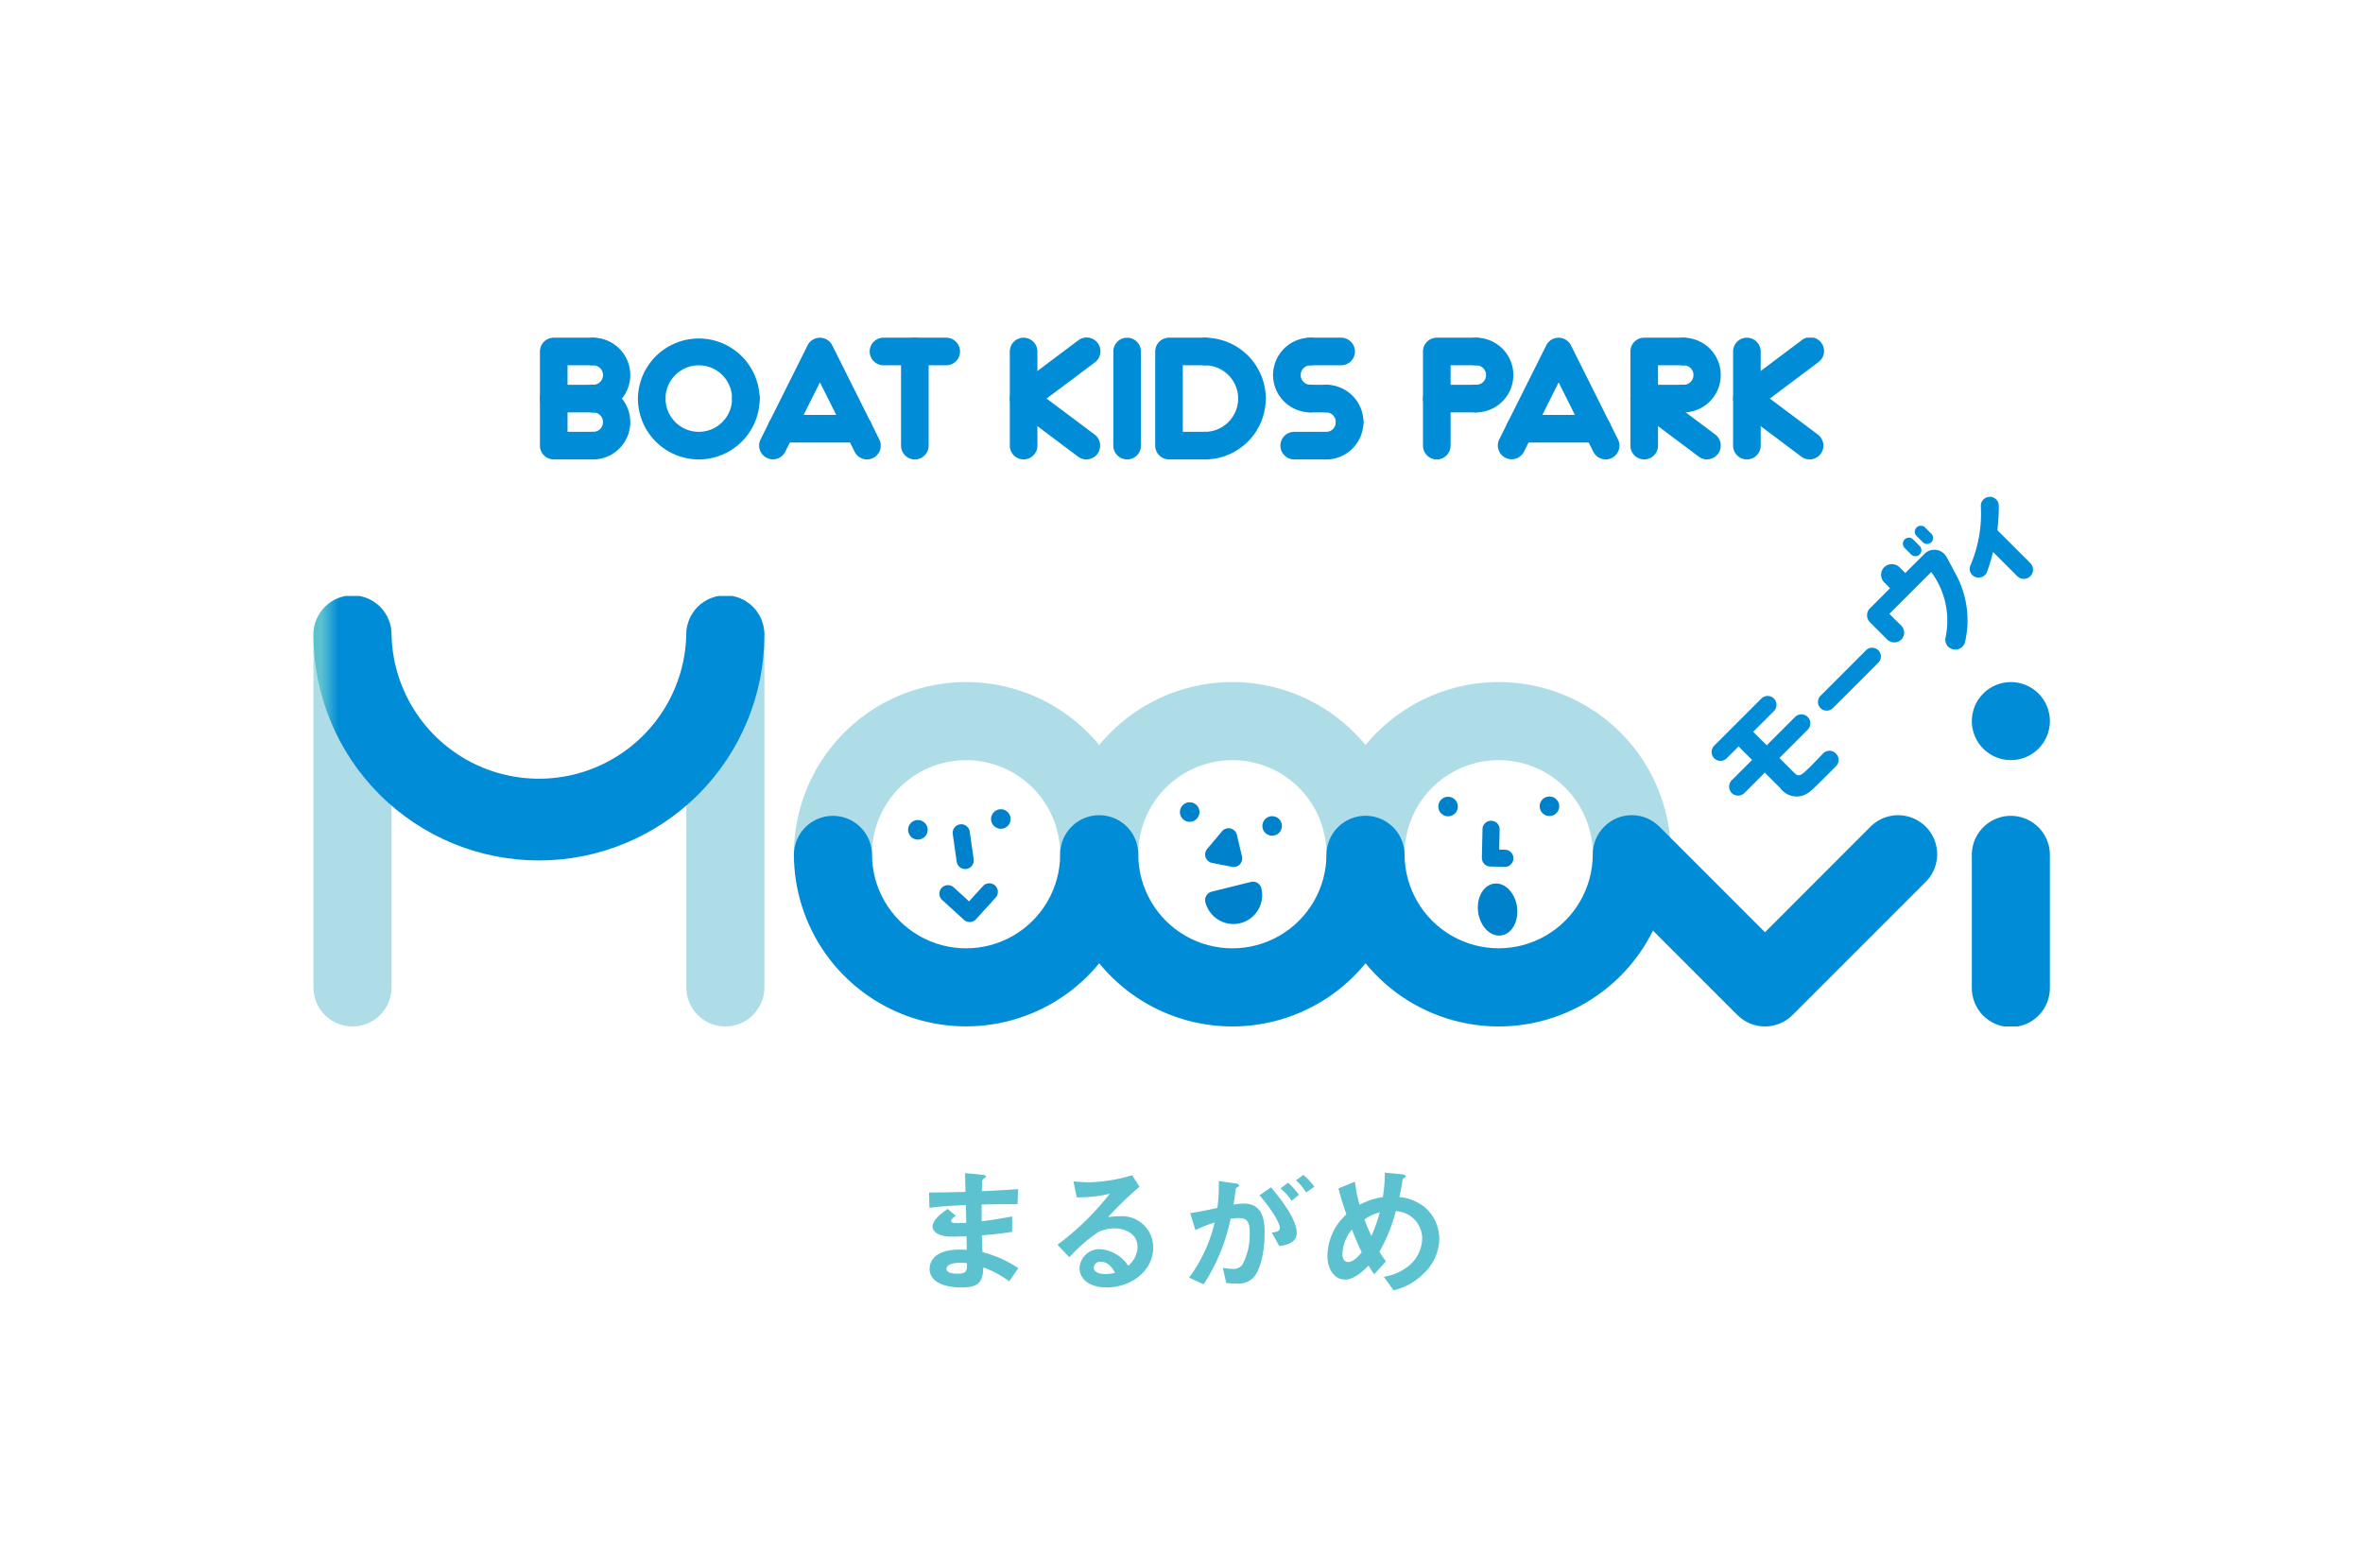 <svg xmlns="http://www.w3.org/2000/svg" xmlns:xlink="http://www.w3.org/1999/xlink" width="226" height="150" viewBox="0 0 226 150">
  <defs>
    <clipPath id="clip-path">
      <rect id="長方形_10583" data-name="長方形 10583" width="166.075" height="91.12" fill="none"/>
    </clipPath>
    <clipPath id="clip-path-2">
      <path id="パス_80043" data-name="パス 80043" d="M96.887,40.218a9,9,0,1,1-18,0,3.734,3.734,0,0,0-7.469,0,9,9,0,1,1-18,0,3.734,3.734,0,0,0-7.467,0,16.462,16.462,0,0,0,29.2,10.43,16.444,16.444,0,0,0,25.47,0,16.453,16.453,0,0,0,27.492-3.127l8.072,8.072a3.73,3.73,0,0,0,5.281,0L154.2,42.86a3.734,3.734,0,1,0-5.281-5.281l-10.093,10.1L128.733,37.583a3.246,3.246,0,0,0-.279-.253c-.037-.03-.076-.056-.113-.084-.059-.046-.118-.091-.18-.132s-.1-.062-.151-.092-.107-.065-.161-.1-.11-.053-.162-.078-.111-.054-.169-.078-.11-.04-.164-.061-.119-.045-.18-.064-.113-.029-.169-.043-.124-.032-.186-.045-.132-.021-.2-.03-.108-.018-.162-.024a3.818,3.818,0,0,0-.739,0c-.053,0-.1.014-.156.022-.068.01-.137.018-.205.032s-.119.03-.18.045-.116.027-.175.043-.115.041-.174.062-.115.038-.17.062-.107.049-.159.075-.116.053-.172.083-.1.061-.153.091-.107.061-.159.1-.115.084-.172.127c-.04.03-.081.057-.119.091a3.7,3.7,0,0,0-.525.522c-.027.035-.051.07-.076.105-.048.062-.1.124-.142.191-.029.043-.056.089-.083.135s-.072.116-.1.178c-.027.046-.046.1-.072.143s-.059.124-.086.188c-.018.045-.033.092-.051.14-.024.067-.049.134-.072.2-.013.045-.022.091-.035.135-.018.073-.038.145-.054.221-.008.046-.013.094-.021.142-.011.073-.025.145-.032.218s-.008.142-.01.212c0,.051-.01.1-.01.151a9,9,0,1,1-18,0,3.734,3.734,0,0,0-7.467,0m61.72,0V52.954a3.734,3.734,0,1,0,7.467,0V40.218a3.734,3.734,0,0,0-7.467,0m0-12.734a3.734,3.734,0,1,0,3.735-3.734,3.735,3.735,0,0,0-3.735,3.734M35.658,19.25a14.1,14.1,0,0,1-28.191,0A3.734,3.734,0,1,0,0,19.25a21.562,21.562,0,1,0,43.125,0,3.734,3.734,0,1,0-7.467,0" transform="translate(0 -15.516)" fill="none"/>
    </clipPath>
    <linearGradient id="linear-gradient" y1="1.613" x2="0.01" y2="1.613" gradientUnits="objectBoundingBox">
      <stop offset="0" stop-color="#5dc2d0"/>
      <stop offset="1" stop-color="#008cd6"/>
    </linearGradient>
  </defs>
  <g id="guide_mooovi" transform="translate(1668 -7)">
    <rect id="長方形_10588" data-name="長方形 10588" width="226" height="150" transform="translate(-1668 7)" fill="#fff"/>
    <g id="グループ_50241" data-name="グループ 50241" transform="translate(-1638.021 39.299)">
      <g id="グループ_50235" data-name="グループ 50235" transform="translate(0 0)">
        <g id="グループ_50234" data-name="グループ 50234" clip-path="url(#clip-path)">
          <path id="パス_80022" data-name="パス 80022" d="M44.644,60.537A10.152,10.152,0,0,0,42.168,59.2c-.054,1.38-.379,1.922-2.111,1.922-1.866,0-3.03-.664-3.03-1.759,0-.393.135-1.962,3.18-1.853l.379.013-.027-1.3c-.244.014-.987.041-1.38.041-1.245,0-1.868-.447-1.868-.974,0-.662.92-1.3,1.449-1.678l.771.662c-.244.177-.446.325-.446.5s.283.189.514.189a9.267,9.267,0,0,0,.933-.027L40.5,53.245c-1.556.067-2.328.121-3.492.256l-.027-1.462c1.543,0,2.274-.027,3.479-.054l-.041-1.8,1.651.162c.256.027.338.067.338.162,0,.054-.027.068-.175.189a.435.435,0,0,0-.177.244c0,.013-.013.271-.027.974,1.732-.081,2.192-.108,3.465-.2l-.054,1.435c-1.5,0-2.761.027-3.437.041v1.6c1.178-.148,1.678-.229,2.923-.459V55.8c-.583.094-1.3.217-2.9.338.027.677.027.812.068,1.611a11.231,11.231,0,0,1,3.423,1.528Zm-4.681-1.772c-.879,0-1.312.229-1.312.581,0,.46.865.46,1.029.46.879,0,.933-.244.919-1a3.5,3.5,0,0,0-.635-.04" transform="translate(21.901 29.718)" fill="#5dc2d0"/>
          <path id="パス_80023" data-name="パス 80023" d="M49.362,61.043c-1.691,0-2.557-.853-2.557-1.855a1.9,1.9,0,0,1,1.989-1.8,3.537,3.537,0,0,1,2.665,1.583,2.384,2.384,0,0,0,.893-1.8c0-1.339-1.312-1.772-2.192-1.772a3.672,3.672,0,0,0-1.541.338,15.282,15.282,0,0,0-2.788,2.423l-1.137-1.191A26.759,26.759,0,0,0,49.7,52.086a12.62,12.62,0,0,1-3.167.338l-.312-1.516c.325.027,1.1.081,1.516.081a15.346,15.346,0,0,0,4.1-.675l.7,1.1a33.573,33.573,0,0,0-3,2.9,10.688,10.688,0,0,1,1.314-.083,2.983,2.983,0,0,1,3,2.992c0,2.245-2.11,3.829-4.491,3.829m-.514-2.463a.6.6,0,0,0-.677.568c0,.473.623.608,1.11.608a3.9,3.9,0,0,0,.92-.121c-.177-.312-.583-1.056-1.353-1.056" transform="translate(26.465 29.793)" fill="#5dc2d0"/>
          <path id="パス_80024" data-name="パス 80024" d="M58.711,60.159a2.026,2.026,0,0,1-1.543.529,9.506,9.506,0,0,1-1.014-.054l-.325-1.462a3.989,3.989,0,0,0,.92.108,1.057,1.057,0,0,0,.935-.379,6.065,6.065,0,0,0,.716-3.111c0-1.043-.258-1.368-1.1-1.368a4.505,4.505,0,0,0-.732.068A18.168,18.168,0,0,1,54,60.756L52.6,60.12a14.361,14.361,0,0,0,2.449-5.276,12.042,12.042,0,0,0-1.841.731l-.5-1.624c1.029-.162,1.489-.258,2.6-.5a16.26,16.26,0,0,0,.135-2.57l1.622.229c.177.027.326.1.326.2,0,.054-.014.067-.15.148-.162.108-.162.108-.189.285-.068.541-.1.785-.2,1.393a5.531,5.531,0,0,1,.987-.1c1.826,0,1.989,1.611,1.989,2.815,0,1.949-.473,3.694-1.11,4.3M61.229,57.1l-.718-1.285c.487-.068.772-.135.772-.46s-.514-1.449-1.949-3.113l1.1-.758c.624.745,2.463,2.923,2.463,4.358,0,1.029-1.162,1.189-1.664,1.258m1.177-4.329a5.971,5.971,0,0,0-1.068-1.191l.731-.541a8.326,8.326,0,0,1,1.041,1.15Zm1.38-.8a5.432,5.432,0,0,0-.96-1.164l.7-.514a6.22,6.22,0,0,1,1.056,1.137Z" transform="translate(31.145 29.783)" fill="#5dc2d0"/>
          <path id="パス_80025" data-name="パス 80025" d="M70.052,59.875a6.121,6.121,0,0,1-2.813,1.543l-.935-1.3a4.948,4.948,0,0,0,2.571-1.205,3.5,3.5,0,0,0,1.1-2.516,2.641,2.641,0,0,0-2.516-2.559,16.712,16.712,0,0,1-1.57,3.885,8.807,8.807,0,0,0,.623.919l-1.122,1.232a7.3,7.3,0,0,1-.543-.826c-.392.393-1.339,1.341-2.231,1.341-.949,0-1.705-.853-1.705-2.315a5.437,5.437,0,0,1,1.812-3.923c-.379-1.1-.581-1.772-.758-2.49l1.584-.635a11.173,11.173,0,0,0,.446,2.205A6.614,6.614,0,0,1,66.21,52.5a13.417,13.417,0,0,0,.189-2.34l1.57.15c.121.013.433.04.433.2,0,.067-.054.094-.189.189-.041.027-.108.081-.108.135-.162.947-.177,1.041-.312,1.651a4.644,4.644,0,0,1,2.449,1,3.994,3.994,0,0,1,1.368,3.057,4.689,4.689,0,0,1-1.557,3.329m-6.8-4.277a3.942,3.942,0,0,0-.908,2.355c0,.393.164.758.529.758.568,0,1.122-.691,1.312-.935-.283-.608-.5-1.081-.933-2.178m1.2-.96c.189.514.392,1,.664,1.583a14.988,14.988,0,0,0,.8-2.259,4.2,4.2,0,0,0-1.462.677" transform="translate(36.066 29.702)" fill="#5dc2d0"/>
          <path id="パス_80026" data-name="パス 80026" d="M26.13,56.688A3.734,3.734,0,0,1,22.4,52.954V19.249a3.734,3.734,0,0,1,7.467,0V52.954a3.734,3.734,0,0,1-3.734,3.734" transform="translate(13.262 9.187)" fill="#afdde7"/>
          <path id="パス_80027" data-name="パス 80027" d="M3.734,56.688A3.734,3.734,0,0,1,0,52.954V19.249a3.734,3.734,0,0,1,7.467,0V52.954a3.734,3.734,0,0,1-3.734,3.734" transform="translate(0 9.187)" fill="#afdde7"/>
          <path id="パス_80028" data-name="パス 80028" d="M90.056,40.891a3.734,3.734,0,0,1-3.734-3.734,9,9,0,1,0-18,0,3.734,3.734,0,1,1-7.467,0,16.468,16.468,0,1,1,32.937,0,3.734,3.734,0,0,1-3.734,3.734" transform="translate(36.034 12.25)" fill="#afdde7"/>
          <path id="パス_80029" data-name="パス 80029" d="M74.059,40.891a3.734,3.734,0,0,1-3.734-3.734,9,9,0,1,0-18,0,3.734,3.734,0,1,1-7.467,0,16.468,16.468,0,1,1,32.937,0,3.734,3.734,0,0,1-3.734,3.734" transform="translate(26.561 12.25)" fill="#afdde7"/>
          <path id="パス_80030" data-name="パス 80030" d="M58.062,40.891a3.734,3.734,0,0,1-3.734-3.734,9,9,0,1,0-18,0,3.734,3.734,0,1,1-7.467,0,16.468,16.468,0,1,1,32.937,0,3.734,3.734,0,0,1-3.734,3.734" transform="translate(17.089 12.25)" fill="#afdde7"/>
          <path id="パス_80031" data-name="パス 80031" d="M36.655,30.845a.934.934,0,1,0-.933-.933.932.932,0,0,0,.933.933" transform="translate(21.153 17.159)" fill="#0081cc"/>
          <path id="パス_80032" data-name="パス 80032" d="M41.637,30.195a.934.934,0,1,0-.933-.933.932.932,0,0,0,.933.933" transform="translate(24.103 16.774)" fill="#0081cc"/>
          <path id="パス_80033" data-name="パス 80033" d="M52.711,29.736a.933.933,0,1,0-.619-1.165.933.933,0,0,0,.619,1.165" transform="translate(30.821 16.527)" fill="#0081cc"/>
          <path id="パス_80034" data-name="パス 80034" d="M57.664,30.571a.933.933,0,1,0-.619-1.165.933.933,0,0,0,.619,1.165" transform="translate(33.754 17.021)" fill="#0081cc"/>
          <path id="パス_80035" data-name="パス 80035" d="M68.492,29.445a.933.933,0,1,0-.92-.946.933.933,0,0,0,.92.946" transform="translate(40.013 16.331)" fill="#0081cc"/>
          <path id="パス_80036" data-name="パス 80036" d="M74.58,29.428a.933.933,0,1,0-.92-.946.933.933,0,0,0,.92.946" transform="translate(43.618 16.321)" fill="#0081cc"/>
          <path id="パス_80037" data-name="パス 80037" d="M39.594,33.513a.82.82,0,0,1-.81-.705l-.377-2.641a.82.82,0,1,1,1.624-.231l.377,2.641a.823.823,0,0,1-.7.928,1,1,0,0,1-.118.008" transform="translate(22.737 17.308)" fill="#0081cc"/>
          <path id="パス_80038" data-name="パス 80038" d="M40.481,36.468a.825.825,0,0,1-.552-.213L37.9,34.409A.82.82,0,1,1,39,33.2l1.42,1.293,1.293-1.422a.821.821,0,1,1,1.215,1.1L41.087,36.2a.817.817,0,0,1-.567.267l-.04,0" transform="translate(22.283 19.421)" fill="#0081cc"/>
          <path id="パス_80039" data-name="パス 80039" d="M55.988,32.053,55.5,29.982l-1.422,1.694Z" transform="translate(32.023 17.754)" fill="#0081cc"/>
          <path id="パス_80040" data-name="パス 80040" d="M56.293,33.178a.771.771,0,0,1-.159-.016l-1.909-.377a.82.82,0,0,1-.468-1.333l1.42-1.692A.82.82,0,0,1,56.6,30.1l.489,2.07a.822.822,0,0,1-.8,1.009" transform="translate(31.718 17.449)" fill="#0081cc"/>
          <path id="パス_80041" data-name="パス 80041" d="M72.378,33.429h-.019l-1.371-.03a.821.821,0,0,1-.8-.839l.059-2.74a.822.822,0,0,1,.822-.8h.018a.82.82,0,0,1,.8.837l-.043,1.922.551.013a.82.82,0,0,1-.018,1.64" transform="translate(41.561 17.182)" fill="#0081cc"/>
          <path id="パス_80042" data-name="パス 80042" d="M72.156,37.76c1.027-.124,1.718-1.337,1.54-2.707s-1.154-2.38-2.183-2.254-1.718,1.336-1.54,2.707,1.154,2.379,2.183,2.254" transform="translate(41.418 19.416)" fill="#0081cc"/>
        </g>
      </g>
      <g id="グループ_50237" data-name="グループ 50237" transform="translate(0 24.704)">
        <g id="グループ_50236" data-name="グループ 50236" clip-path="url(#clip-path-2)">
          <rect id="長方形_10584" data-name="長方形 10584" width="166.074" height="41.173" transform="translate(0 0)" fill="url(#linear-gradient)"/>
        </g>
      </g>
      <g id="グループ_50239" data-name="グループ 50239" transform="translate(0 0)">
        <g id="グループ_50238" data-name="グループ 50238" clip-path="url(#clip-path)">
          <path id="パス_80044" data-name="パス 80044" d="M54.078,34.13a1.939,1.939,0,0,0,3.764-.936Z" transform="translate(32.022 19.656)" fill="#0081cc"/>
          <path id="パス_80045" data-name="パス 80045" d="M56.267,36.727a2.764,2.764,0,0,1-2.68-2.094.824.824,0,0,1,.094-.621.816.816,0,0,1,.5-.373l3.764-.936a.821.821,0,0,1,.994.6,2.763,2.763,0,0,1-2.012,3.344,2.8,2.8,0,0,1-.664.081m-.541-1.78a1.117,1.117,0,0,0,1.476-.366Z" transform="translate(31.717 19.351)" fill="#0081cc"/>
          <path id="パス_80046" data-name="パス 80046" d="M29.814,7.142a1.32,1.32,0,0,1-1.32-1.32,3.182,3.182,0,0,0-6.364,0,1.32,1.32,0,1,1-2.64,0,5.822,5.822,0,0,1,11.643,0,1.32,1.32,0,0,1-1.32,1.32" transform="translate(11.542 0.001)" fill="#008cd6"/>
          <path id="パス_80047" data-name="パス 80047" d="M25.312,9.969a5.827,5.827,0,0,1-5.821-5.821,1.32,1.32,0,0,1,2.64,0,3.182,3.182,0,0,0,6.364,0,1.32,1.32,0,0,1,2.64,0,5.829,5.829,0,0,1-5.822,5.821" transform="translate(11.542 1.675)" fill="#008cd6"/>
          <path id="パス_80048" data-name="パス 80048" d="M58.542,7.142a1.32,1.32,0,0,1-1.32-1.32,3.185,3.185,0,0,0-3.181-3.181,1.32,1.32,0,1,1,0-2.64,5.827,5.827,0,0,1,5.821,5.821,1.32,1.32,0,0,1-1.32,1.32" transform="translate(31.219 0.001)" fill="#008cd6"/>
          <path id="パス_80049" data-name="パス 80049" d="M54.04,9.969a1.32,1.32,0,1,1,0-2.64,3.185,3.185,0,0,0,3.181-3.181,1.32,1.32,0,0,1,2.64,0A5.827,5.827,0,0,1,54.04,9.969" transform="translate(31.218 1.675)" fill="#008cd6"/>
          <path id="パス_80050" data-name="パス 80050" d="M37.093,11.643a1.32,1.32,0,0,1-1.181-.729L32.59,4.272l-3.321,6.642a1.32,1.32,0,0,1-2.361-1.181l4.5-9a1.32,1.32,0,0,1,2.361,0l4.5,9a1.318,1.318,0,0,1-.591,1.77,1.3,1.3,0,0,1-.589.14" transform="translate(15.851 0)" fill="#008cd6"/>
          <path id="パス_80051" data-name="パス 80051" d="M35.981,7.278H28.6a1.32,1.32,0,1,1,0-2.64h7.384a1.32,1.32,0,1,1,0,2.64" transform="translate(16.152 2.746)" fill="#008cd6"/>
          <path id="パス_80052" data-name="パス 80052" d="M81.468,11.643a1.324,1.324,0,0,1-1.183-.729l-3.32-6.642-3.321,6.642a1.321,1.321,0,0,1-2.363-1.181l4.5-9a1.32,1.32,0,0,1,2.361,0l4.5,9a1.317,1.317,0,0,1-.592,1.77,1.291,1.291,0,0,1-.588.14" transform="translate(42.126 0)" fill="#008cd6"/>
          <path id="パス_80053" data-name="パス 80053" d="M80.354,7.278H72.97a1.32,1.32,0,1,1,0-2.64h7.384a1.32,1.32,0,1,1,0,2.64" transform="translate(42.427 2.746)" fill="#008cd6"/>
          <path id="パス_80054" data-name="パス 80054" d="M40.734,2.64h-6a1.32,1.32,0,1,1,0-2.64h6a1.32,1.32,0,0,1,0,2.64" transform="translate(19.785 0)" fill="#008cd6"/>
          <path id="パス_80055" data-name="パス 80055" d="M36.617,11.643a1.32,1.32,0,0,1-1.32-1.32v-9a1.32,1.32,0,0,1,2.64,0v9a1.32,1.32,0,0,1-1.32,1.32" transform="translate(20.901 0)" fill="#008cd6"/>
          <path id="パス_80056" data-name="パス 80056" d="M43.15,11.643a1.32,1.32,0,0,1-1.32-1.32v-9a1.32,1.32,0,1,1,2.64,0v9a1.32,1.32,0,0,1-1.32,1.32" transform="translate(24.77 0)" fill="#008cd6"/>
          <path id="パス_80057" data-name="パス 80057" d="M49.369,11.643a1.32,1.32,0,0,1-1.32-1.32v-9a1.32,1.32,0,1,1,2.64,0v9a1.32,1.32,0,0,1-1.32,1.32" transform="translate(28.452 0)" fill="#008cd6"/>
          <path id="パス_80058" data-name="パス 80058" d="M17.281,7.142a1.32,1.32,0,0,1,0-2.64.931.931,0,1,0,0-1.861,1.32,1.32,0,0,1,0-2.64,3.57,3.57,0,1,1,0,7.141" transform="translate(9.451 0.001)" fill="#008cd6"/>
          <path id="パス_80059" data-name="パス 80059" d="M17.281,9.969a1.32,1.32,0,0,1,0-2.64.931.931,0,1,0,0-1.861,1.32,1.32,0,0,1,0-2.64,3.57,3.57,0,1,1,0,7.141" transform="translate(9.451 1.675)" fill="#008cd6"/>
          <path id="パス_80060" data-name="パス 80060" d="M18.676,11.643H14.925a1.32,1.32,0,0,1-1.32-1.32v-9A1.32,1.32,0,0,1,14.925,0h3.751a1.32,1.32,0,0,1,0,2.64H16.245V9h2.431a1.32,1.32,0,0,1,0,2.64" transform="translate(8.056 0)" fill="#008cd6"/>
          <path id="パス_80061" data-name="パス 80061" d="M18.676,5.468H14.925a1.32,1.32,0,1,1,0-2.64h3.751a1.32,1.32,0,0,1,0,2.64" transform="translate(8.056 1.675)" fill="#008cd6"/>
          <path id="パス_80062" data-name="パス 80062" d="M70.326,7.142a1.32,1.32,0,0,1,0-2.64.931.931,0,1,0,0-1.861,1.32,1.32,0,0,1,0-2.64,3.57,3.57,0,1,1,0,7.141" transform="translate(40.862 0.001)" fill="#008cd6"/>
          <path id="パス_80063" data-name="パス 80063" d="M67.97,11.643a1.32,1.32,0,0,1-1.32-1.32v-9A1.32,1.32,0,0,1,67.97,0h3.751a1.32,1.32,0,1,1,0,2.64H69.29v7.684a1.32,1.32,0,0,1-1.32,1.32" transform="translate(39.467 0)" fill="#008cd6"/>
          <path id="パス_80064" data-name="パス 80064" d="M71.721,5.468H67.97a1.32,1.32,0,0,1,0-2.64h3.751a1.32,1.32,0,1,1,0,2.64" transform="translate(39.467 1.675)" fill="#008cd6"/>
          <path id="パス_80065" data-name="パス 80065" d="M82.786,7.142a1.32,1.32,0,0,1,0-2.64.931.931,0,1,0,0-1.861,1.32,1.32,0,0,1,0-2.64,3.57,3.57,0,1,1,0,7.141" transform="translate(48.24 0.001)" fill="#008cd6"/>
          <path id="パス_80066" data-name="パス 80066" d="M80.43,11.643a1.32,1.32,0,0,1-1.32-1.32v-9A1.32,1.32,0,0,1,80.43,0h3.751a1.32,1.32,0,0,1,0,2.64H81.75v7.684a1.32,1.32,0,0,1-1.32,1.32" transform="translate(46.845 0)" fill="#008cd6"/>
          <path id="パス_80067" data-name="パス 80067" d="M84.181,5.468H80.43a1.32,1.32,0,1,1,0-2.64h3.751a1.32,1.32,0,0,1,0,2.64" transform="translate(46.845 1.675)" fill="#008cd6"/>
          <path id="パス_80068" data-name="パス 80068" d="M49.151,11.643a1.314,1.314,0,0,1-.791-.264l-6-4.5a1.322,1.322,0,0,1,0-2.113l6-4.5a1.32,1.32,0,1,1,1.584,2.111L45.349,5.822l4.595,3.445a1.32,1.32,0,0,1-.793,2.375" transform="translate(24.77 0)" fill="#008cd6"/>
          <path id="パス_80069" data-name="パス 80069" d="M86.6,11.643a1.32,1.32,0,0,1-1.32-1.32v-9a1.32,1.32,0,1,1,2.64,0v9a1.32,1.32,0,0,1-1.32,1.32" transform="translate(50.496 0)" fill="#008cd6"/>
          <path id="パス_80070" data-name="パス 80070" d="M92.6,11.643a1.314,1.314,0,0,1-.791-.264l-6-4.5a1.322,1.322,0,0,1,0-2.113l6-4.5A1.32,1.32,0,1,1,93.39,2.375L88.795,5.822,93.39,9.268a1.32,1.32,0,0,1-.793,2.375" transform="translate(50.496 0)" fill="#008cd6"/>
          <path id="パス_80071" data-name="パス 80071" d="M55.316,11.643H51.885a1.32,1.32,0,0,1-1.32-1.32v-9A1.32,1.32,0,0,1,51.885,0h3.431a1.32,1.32,0,1,1,0,2.64H53.2V9h2.111a1.32,1.32,0,1,1,0,2.64" transform="translate(29.942 0)" fill="#008cd6"/>
          <path id="パス_80072" data-name="パス 80072" d="M63.572,7.718a1.32,1.32,0,0,1-1.32-1.32.933.933,0,0,0-.931-.931,1.32,1.32,0,1,1,0-2.64A3.575,3.575,0,0,1,64.892,6.4a1.32,1.32,0,0,1-1.32,1.32" transform="translate(35.529 1.674)" fill="#008cd6"/>
          <path id="パス_80073" data-name="パス 80073" d="M61.321,9.136a1.32,1.32,0,1,1,0-2.64.933.933,0,0,0,.931-.931,1.32,1.32,0,0,1,2.64,0,3.575,3.575,0,0,1-3.571,3.571" transform="translate(35.529 2.514)" fill="#008cd6"/>
          <path id="パス_80074" data-name="パス 80074" d="M58.965,4.891a1.32,1.32,0,0,1-1.32-1.32A3.575,3.575,0,0,1,61.216,0a1.32,1.32,0,0,1,0,2.64.933.933,0,0,0-.931.931,1.32,1.32,0,0,1-1.32,1.32" transform="translate(34.134 0)" fill="#008cd6"/>
          <path id="パス_80075" data-name="パス 80075" d="M61.216,6.305a3.575,3.575,0,0,1-3.571-3.571,1.32,1.32,0,0,1,2.64,0,.933.933,0,0,0,.931.931,1.32,1.32,0,0,1,0,2.64" transform="translate(34.134 0.837)" fill="#008cd6"/>
          <path id="パス_80076" data-name="パス 80076" d="M61.879,5.468h-1.5a1.32,1.32,0,1,1,0-2.64h1.5a1.32,1.32,0,0,1,0,2.64" transform="translate(34.972 1.675)" fill="#008cd6"/>
          <path id="パス_80077" data-name="パス 80077" d="M62.455,8.295H59.406a1.32,1.32,0,1,1,0-2.64h3.049a1.32,1.32,0,0,1,0,2.64" transform="translate(34.395 3.349)" fill="#008cd6"/>
          <path id="パス_80078" data-name="パス 80078" d="M63.315,2.64H60.379a1.32,1.32,0,1,1,0-2.64h2.936a1.32,1.32,0,1,1,0,2.64" transform="translate(34.972 0)" fill="#008cd6"/>
          <path id="パス_80079" data-name="パス 80079" d="M86.431,9.969A1.314,1.314,0,0,1,85.64,9.7l-6-4.5a1.32,1.32,0,0,1,1.584-2.113l6,4.5a1.32,1.32,0,0,1-.793,2.375" transform="translate(46.845 1.674)" fill="#008cd6"/>
          <path id="パス_80080" data-name="パス 80080" d="M89.258,26.241l2.751-2.751A.86.86,0,0,1,93.225,24.7l-2.751,2.753,1.24,1.24c.616.616.651.651,1.925-.624.06-.06.568-.586,1.006-1.041a.853.853,0,0,1,1.226-.01l.013.014a.858.858,0,0,1,0,1.21c-2.321,2.323-2.369,2.361-2.713,2.579a1.928,1.928,0,0,1-2.617-.49l-1.478-1.478-1.925,1.925a.86.86,0,1,1-1.215-1.216l1.923-1.923-1.291-1.293-1.13,1.132a.848.848,0,1,1-1.2-1.2l4.509-4.509a.848.848,0,0,1,1.2,1.2L87.966,24.95Z" transform="translate(49.732 12.747)" fill="#008cd6"/>
          <path id="パス_80081" data-name="パス 80081" d="M90.622,24.4h0a.835.835,0,0,1,0-1.181l4.348-4.348a.835.835,0,0,1,1.181,1.181L91.8,24.4a.835.835,0,0,1-1.181,0" transform="translate(53.517 11.028)" fill="#008cd6"/>
          <path id="パス_80082" data-name="パス 80082" d="M105.29,17.148h0a.883.883,0,0,1-1.25,0l-2.313-2.313a19.691,19.691,0,0,1-.575,1.9.851.851,0,0,1-.92.538l-.018,0a.828.828,0,0,1-.656-1.146,12.627,12.627,0,0,0,1-5.67.861.861,0,1,1,1.721-.022,19.5,19.5,0,0,1-.14,2.318L105.29,15.9a.883.883,0,0,1,0,1.25" transform="translate(58.913 5.661)" fill="#008cd6"/>
          <path id="パス_80083" data-name="パス 80083" d="M96.982,14.965l-.519-.519A1.063,1.063,0,0,0,95.1,14.3a1.026,1.026,0,0,0-.132,1.563l.557.557L93.6,18.343a.941.941,0,0,0,0,1.331L95.224,21.3a.978.978,0,0,0,1.248.139A.944.944,0,0,0,96.594,20l-1.132-1.13,4-4a7.8,7.8,0,0,1,1.368,6.273.94.94,0,0,0,.914,1.142l.021,0a.937.937,0,0,0,.927-.7,9.243,9.243,0,0,0-1.017-6.752c-.368-.715-.517-1-.775-1.439a1.323,1.323,0,0,0-2.076-.267l-.467.466Z" transform="translate(55.264 7.542)" fill="#008cd6"/>
          <path id="パス_80084" data-name="パス 80084" d="M95.646,12.182a.574.574,0,0,0,0,.812l.613.611a.573.573,0,1,0,.81-.81l-.611-.613a.574.574,0,0,0-.812,0" transform="translate(56.537 7.114)" fill="#008cd6"/>
          <path id="パス_80085" data-name="パス 80085" d="M96.363,11.464a.574.574,0,0,0,0,.812l.613.611a.573.573,0,0,0,.81-.81l-.611-.613a.574.574,0,0,0-.812,0" transform="translate(56.961 6.688)" fill="#008cd6"/>
        </g>
      </g>
    </g>
  </g>
</svg>
